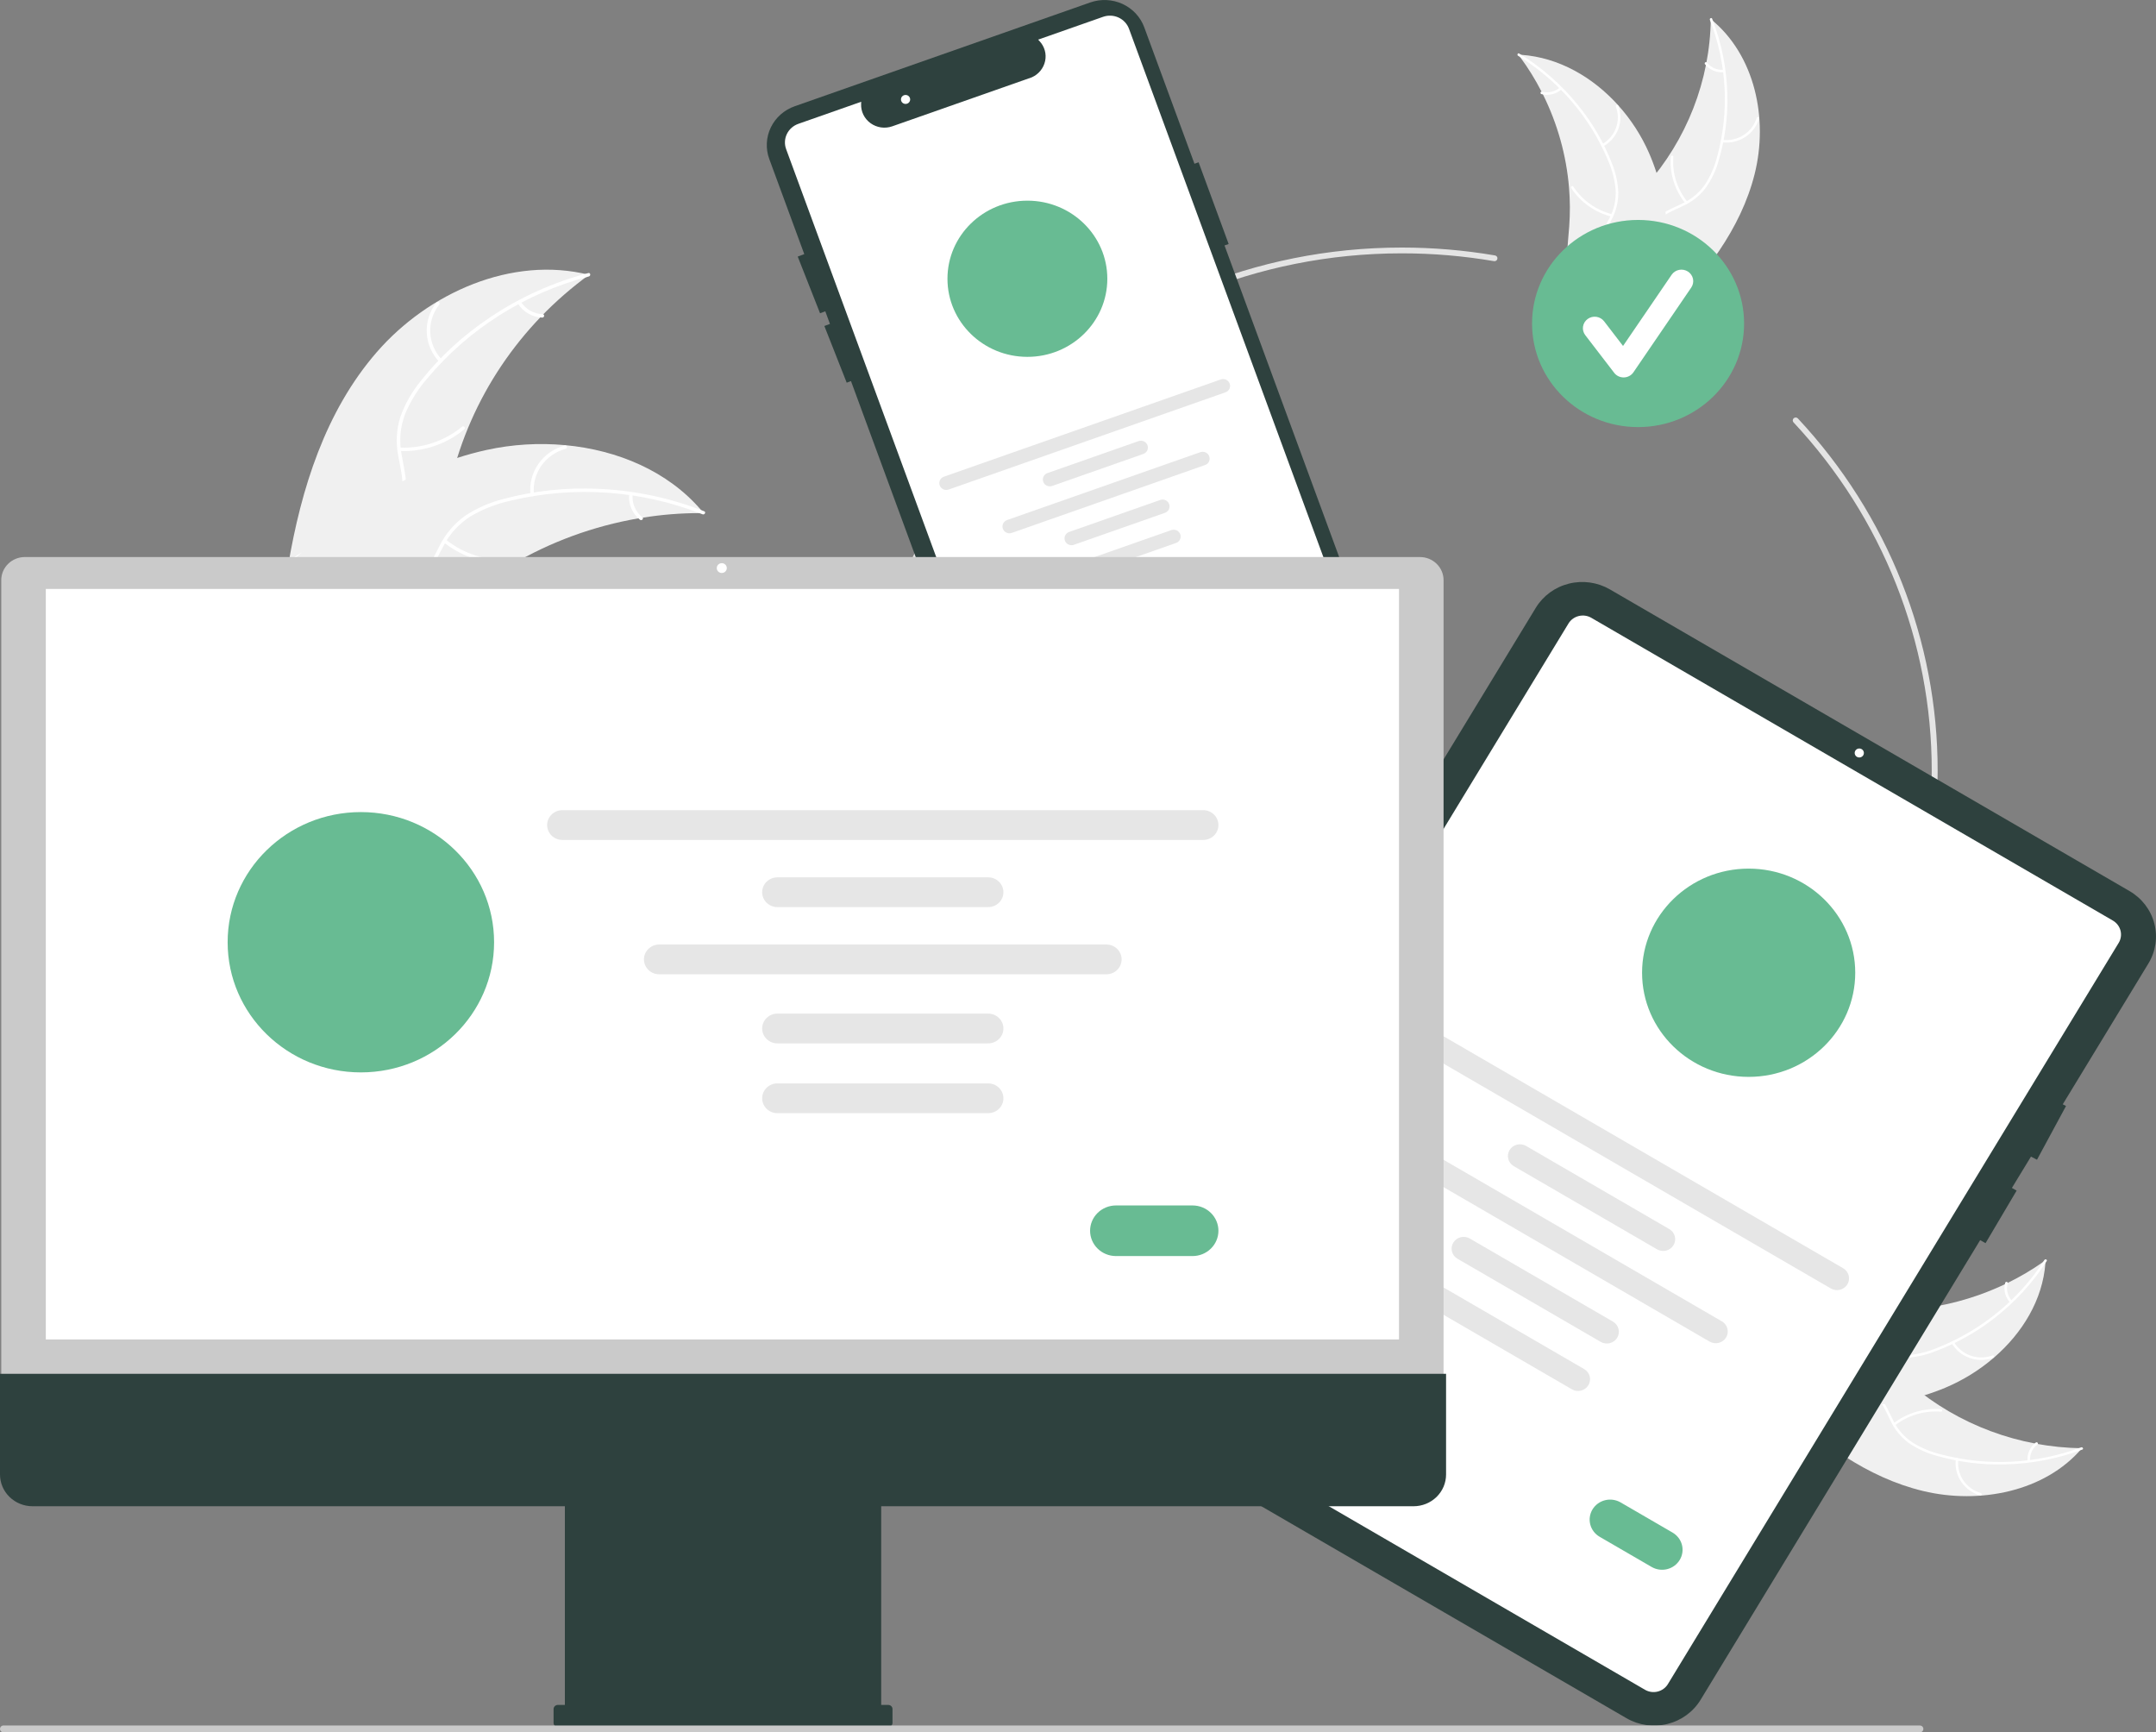 <svg width="178" height="143" viewBox="0 0 178 143" fill="none" xmlns="http://www.w3.org/2000/svg">
<rect x="0" y="0" width="178" height="143" fill="#808080" stroke="none"/>
<g clip-path="url(#clip0_7_3722)">
<path d="M144.862 14.372C146 9.841 144.918 4.556 141.244 1.576C141.172 6.649 139.266 11.534 135.862 15.366C134.543 16.839 132.92 18.343 132.856 20.299C132.817 21.516 133.425 22.685 134.263 23.586C135.101 24.487 136.158 25.162 137.202 25.826L137.356 26.09C140.718 22.777 143.725 18.903 144.862 14.372Z" fill="#F0F0F0"/>
<path d="M141.17 1.642C142.579 5.25 142.788 9.2 141.769 12.931C141.564 13.738 141.23 14.508 140.779 15.214C140.318 15.887 139.68 16.427 138.932 16.779C138.242 17.12 137.495 17.39 136.902 17.89C136.602 18.149 136.361 18.468 136.196 18.825C136.031 19.182 135.946 19.569 135.945 19.961C135.916 20.936 136.248 21.864 136.605 22.76C137.001 23.755 137.429 24.782 137.337 25.872C137.326 26.003 137.536 26.013 137.547 25.881C137.707 23.986 136.389 22.385 136.18 20.547C136.083 19.689 136.249 18.797 136.898 18.172C137.466 17.625 138.236 17.345 138.938 17.006C139.672 16.674 140.313 16.171 140.802 15.541C141.288 14.861 141.652 14.104 141.878 13.304C142.416 11.511 142.662 9.647 142.608 7.779C142.557 5.647 142.134 3.539 141.356 1.546C141.308 1.423 141.122 1.52 141.17 1.642Z" fill="white"/>
<path d="M142.17 11.749C142.834 11.831 143.506 11.68 144.066 11.322C144.627 10.965 145.039 10.425 145.23 9.798C145.268 9.671 145.067 9.607 145.029 9.734C144.853 10.318 144.469 10.822 143.946 11.153C143.424 11.485 142.797 11.623 142.179 11.543C142.045 11.526 142.036 11.732 142.17 11.749Z" fill="white"/>
<path d="M139.306 16.651C138.458 15.602 138.046 14.279 138.152 12.947C138.162 12.815 137.952 12.805 137.942 12.937C137.834 14.324 138.265 15.7 139.15 16.789C139.235 16.893 139.39 16.754 139.306 16.651Z" fill="white"/>
<path d="M142.304 5.761C142.041 5.781 141.776 5.738 141.534 5.633C141.292 5.529 141.08 5.368 140.917 5.164C140.834 5.059 140.679 5.199 140.762 5.303C140.942 5.527 141.177 5.705 141.444 5.821C141.711 5.936 142.003 5.986 142.295 5.966C142.322 5.967 142.349 5.957 142.37 5.939C142.39 5.92 142.403 5.895 142.405 5.868C142.406 5.841 142.396 5.815 142.377 5.794C142.358 5.774 142.332 5.762 142.304 5.761Z" fill="white"/>
<path d="M125.354 4.51C125.404 4.576 125.454 4.643 125.503 4.712C126.17 5.614 126.76 6.568 127.269 7.564C127.309 7.641 127.349 7.719 127.387 7.796C128.586 10.208 129.316 12.817 129.54 15.49C129.628 16.553 129.633 17.622 129.555 18.686C129.447 20.156 129.211 21.741 129.595 23.119C129.633 23.263 129.681 23.405 129.737 23.544L137.014 26.253C137.033 26.251 137.052 26.25 137.072 26.249L137.358 26.37C137.366 26.315 137.373 26.258 137.381 26.204C137.385 26.172 137.388 26.14 137.393 26.108C137.396 26.087 137.398 26.066 137.402 26.046C137.403 26.039 137.404 26.032 137.404 26.027C137.408 26.008 137.409 25.99 137.412 25.972C137.452 25.655 137.49 25.336 137.526 25.017C137.527 25.016 137.527 25.016 137.526 25.013C137.822 22.584 137.823 20.13 137.527 17.7C137.518 17.628 137.509 17.554 137.495 17.48C137.342 16.397 137.099 15.327 136.768 14.283C136.584 13.711 136.372 13.149 136.13 12.598C135.503 11.177 134.652 9.861 133.606 8.698C131.522 6.381 128.702 4.74 125.592 4.524C125.512 4.518 125.434 4.513 125.354 4.51Z" fill="#F0F0F0"/>
<path d="M125.335 4.606C128.684 6.658 131.286 9.688 132.771 13.267C133.105 14.032 133.313 14.843 133.388 15.672C133.435 16.481 133.258 17.287 132.878 18.007C132.537 18.686 132.108 19.341 131.941 20.088C131.862 20.472 131.867 20.868 131.955 21.25C132.043 21.632 132.213 21.992 132.454 22.305C133.032 23.101 133.869 23.646 134.706 24.152C135.636 24.713 136.611 25.282 137.209 26.206C137.281 26.317 137.455 26.201 137.383 26.089C136.342 24.482 134.303 23.979 133.003 22.634C132.396 22.007 131.98 21.197 132.113 20.316C132.229 19.545 132.671 18.869 133.022 18.185C133.404 17.488 133.605 16.71 133.609 15.919C133.577 15.09 133.401 14.272 133.088 13.501C132.413 11.752 131.46 10.119 130.266 8.66C128.911 6.987 127.274 5.553 125.425 4.42C125.31 4.35 125.221 4.536 125.335 4.606Z" fill="white"/>
<path d="M132.362 12.087C132.943 11.762 133.387 11.246 133.614 10.631C133.841 10.016 133.838 9.342 133.603 8.73C133.555 8.606 133.356 8.673 133.404 8.797C133.623 9.367 133.627 9.995 133.414 10.567C133.201 11.139 132.786 11.618 132.243 11.918C132.125 11.983 132.245 12.152 132.362 12.087Z" fill="white"/>
<path d="M133.097 17.685C131.774 17.346 130.629 16.533 129.893 15.406C129.82 15.295 129.646 15.411 129.719 15.523C130.488 16.693 131.68 17.538 133.059 17.887C133.19 17.921 133.228 17.718 133.097 17.685Z" fill="white"/>
<path d="M128.779 7.227C128.581 7.399 128.343 7.52 128.085 7.579C127.828 7.638 127.559 7.634 127.304 7.567C127.173 7.532 127.135 7.734 127.265 7.769C127.548 7.842 127.844 7.846 128.129 7.781C128.414 7.716 128.678 7.584 128.898 7.397C128.92 7.381 128.936 7.357 128.941 7.331C128.946 7.304 128.94 7.277 128.925 7.254C128.91 7.232 128.885 7.216 128.858 7.211C128.831 7.206 128.802 7.212 128.779 7.227Z" fill="white"/>
<path d="M115.733 106.863C91.339 106.863 71.493 87.477 71.493 63.649C71.493 39.82 91.339 20.434 115.733 20.434C118.312 20.434 120.886 20.652 123.427 21.085C123.459 21.091 123.489 21.102 123.516 21.119C123.543 21.136 123.567 21.157 123.585 21.183C123.604 21.209 123.617 21.238 123.624 21.268C123.631 21.299 123.632 21.331 123.626 21.362C123.621 21.393 123.609 21.422 123.592 21.449C123.574 21.475 123.552 21.498 123.526 21.516C123.499 21.534 123.469 21.547 123.438 21.554C123.407 21.56 123.374 21.561 123.343 21.556C120.83 21.127 118.284 20.911 115.733 20.912C91.609 20.912 71.982 40.083 71.982 63.649C71.982 87.214 91.609 106.386 115.733 106.386C139.858 106.386 159.485 87.214 159.485 63.649C159.495 52.997 155.424 42.728 148.071 34.862C148.028 34.815 148.006 34.754 148.009 34.691C148.012 34.628 148.041 34.569 148.088 34.526C148.136 34.483 148.199 34.461 148.264 34.464C148.328 34.467 148.389 34.494 148.433 34.541C155.867 42.494 159.984 52.878 159.973 63.649C159.974 87.477 140.127 106.863 115.733 106.863Z" fill="#E4E4E4"/>
<path d="M135.24 35.255C140.074 35.255 143.993 31.427 143.993 26.705C143.993 21.983 140.074 18.155 135.24 18.155C130.406 18.155 126.487 21.983 126.487 26.705C126.487 31.427 130.406 35.255 135.24 35.255Z" fill="#68BB93"/>
<path d="M134.046 31.155C133.895 31.155 133.746 31.121 133.611 31.055C133.475 30.989 133.358 30.893 133.267 30.774L130.879 27.664C130.803 27.564 130.747 27.451 130.715 27.33C130.683 27.209 130.676 27.083 130.694 26.959C130.712 26.836 130.755 26.717 130.82 26.609C130.886 26.502 130.972 26.408 131.074 26.333C131.176 26.258 131.293 26.203 131.417 26.172C131.54 26.142 131.669 26.135 131.796 26.152C131.922 26.17 132.044 26.212 132.154 26.275C132.264 26.339 132.36 26.423 132.437 26.523L133.999 28.558L138.012 22.679C138.156 22.47 138.378 22.325 138.631 22.276C138.884 22.227 139.146 22.278 139.36 22.417C139.575 22.557 139.724 22.774 139.775 23.021C139.826 23.267 139.774 23.524 139.632 23.734L134.856 30.732C134.77 30.858 134.654 30.962 134.517 31.036C134.381 31.11 134.229 31.151 134.073 31.155C134.064 31.155 134.055 31.155 134.046 31.155Z" fill="white"/>
<path d="M114.595 56.942L101.097 20.262L101.439 20.142L98.957 13.396L98.615 13.516L94.47 2.254C94.316 1.833 94.077 1.447 93.77 1.116C93.462 0.785 93.09 0.517 92.677 0.326C92.263 0.136 91.814 0.027 91.357 0.006C90.9 -0.016 90.443 0.051 90.013 0.202L65.612 8.77C65.181 8.921 64.785 9.154 64.446 9.454C64.108 9.755 63.833 10.118 63.638 10.522C63.443 10.927 63.331 11.364 63.31 11.811C63.288 12.257 63.356 12.704 63.511 13.124L66.401 20.977L65.86 21.18L67.704 25.859L68.137 25.696L68.52 26.737L68.06 26.91L69.904 31.589L70.257 31.456L83.636 67.812C83.79 68.234 84.027 68.621 84.335 68.952C84.643 69.283 85.014 69.552 85.428 69.743C85.843 69.933 86.291 70.042 86.748 70.063C87.206 70.084 87.663 70.016 88.093 69.864L112.494 61.297C113.363 60.99 114.073 60.36 114.466 59.544C114.86 58.727 114.906 57.792 114.595 56.942Z" fill="#2E413E"/>
<path d="M86.81 68.655C86.467 68.655 86.132 68.551 85.851 68.357C85.57 68.164 85.356 67.891 85.24 67.575L64.903 12.31C64.753 11.903 64.775 11.454 64.964 11.063C65.153 10.672 65.493 10.37 65.909 10.223L71.101 8.4L71.094 8.578C71.08 8.886 71.145 9.192 71.281 9.47C71.418 9.748 71.622 9.989 71.876 10.172C72.131 10.354 72.427 10.473 72.739 10.518C73.052 10.562 73.37 10.531 73.667 10.426L85.189 6.381C85.468 6.256 85.712 6.07 85.902 5.836C86.093 5.602 86.224 5.328 86.286 5.035C86.348 4.747 86.338 4.449 86.259 4.166C86.18 3.882 86.034 3.621 85.832 3.403L85.71 3.271L91.073 1.388C91.49 1.242 91.948 1.264 92.349 1.448C92.749 1.633 93.058 1.965 93.209 2.371L112.612 55.099C113.008 56.179 112.949 57.369 112.449 58.407C111.948 59.444 111.046 60.246 109.941 60.635L87.376 68.558C87.195 68.622 87.003 68.655 86.81 68.655Z" fill="white"/>
<path d="M84.822 29.457C88.467 29.457 91.421 26.571 91.421 23.01C91.421 19.45 88.467 16.564 84.822 16.564C81.177 16.564 78.223 19.45 78.223 23.01C78.223 26.571 81.177 29.457 84.822 29.457Z" fill="#68BB93"/>
<path d="M101.176 32.385L78.322 40.41C78.25 40.435 78.174 40.446 78.099 40.443C78.023 40.439 77.948 40.421 77.88 40.39C77.811 40.358 77.749 40.314 77.698 40.259C77.647 40.204 77.608 40.14 77.582 40.07C77.556 40 77.545 39.926 77.549 39.852C77.552 39.778 77.571 39.706 77.603 39.638C77.636 39.571 77.681 39.511 77.738 39.461C77.794 39.412 77.86 39.373 77.931 39.348L100.785 31.324C100.929 31.274 101.087 31.281 101.226 31.345C101.364 31.409 101.47 31.524 101.522 31.664C101.574 31.805 101.566 31.959 101.501 32.095C101.436 32.23 101.319 32.334 101.176 32.385Z" fill="#E6E6E6"/>
<path d="M94.389 37.473L86.871 40.112C86.8 40.138 86.724 40.149 86.648 40.145C86.573 40.142 86.498 40.124 86.429 40.093C86.361 40.061 86.299 40.017 86.248 39.962C86.197 39.907 86.157 39.843 86.132 39.773C86.106 39.703 86.095 39.629 86.098 39.555C86.102 39.481 86.121 39.408 86.153 39.341C86.185 39.274 86.231 39.214 86.287 39.164C86.344 39.115 86.409 39.076 86.481 39.051L93.998 36.412C94.142 36.361 94.301 36.368 94.439 36.432C94.578 36.496 94.685 36.611 94.737 36.752C94.788 36.892 94.781 37.047 94.716 37.183C94.65 37.318 94.533 37.422 94.389 37.473Z" fill="#E6E6E6"/>
<path d="M96.177 42.332L88.659 44.971C88.588 44.996 88.512 45.007 88.436 45.004C88.361 45 88.287 44.982 88.218 44.951C88.149 44.919 88.088 44.875 88.037 44.82C87.986 44.765 87.946 44.701 87.921 44.631C87.895 44.562 87.884 44.488 87.887 44.414C87.891 44.34 87.909 44.267 87.942 44.2C87.974 44.133 88.02 44.073 88.076 44.023C88.132 43.973 88.197 43.935 88.269 43.91L95.786 41.27C95.93 41.22 96.089 41.227 96.227 41.291C96.366 41.355 96.473 41.469 96.525 41.61C96.576 41.751 96.569 41.906 96.504 42.041C96.438 42.177 96.321 42.281 96.177 42.332Z" fill="#E6E6E6"/>
<path d="M97.093 44.82L89.575 47.46C89.504 47.485 89.428 47.496 89.352 47.493C89.276 47.489 89.202 47.472 89.133 47.44C89.064 47.408 89.003 47.364 88.952 47.309C88.9 47.254 88.861 47.19 88.835 47.12C88.81 47.051 88.798 46.977 88.802 46.902C88.806 46.828 88.824 46.756 88.857 46.689C88.889 46.622 88.935 46.561 88.991 46.512C89.047 46.462 89.113 46.423 89.185 46.398L96.702 43.759C96.773 43.734 96.849 43.722 96.925 43.726C97.001 43.729 97.075 43.747 97.144 43.779C97.213 43.81 97.274 43.855 97.325 43.91C97.376 43.965 97.416 44.029 97.442 44.099C97.467 44.168 97.479 44.242 97.475 44.316C97.471 44.391 97.453 44.463 97.42 44.53C97.388 44.597 97.342 44.657 97.286 44.707C97.23 44.757 97.164 44.795 97.093 44.82Z" fill="#E6E6E6"/>
<path d="M99.486 38.388L83.537 43.988C83.466 44.013 83.39 44.025 83.314 44.021C83.238 44.018 83.164 44 83.095 43.968C83.026 43.937 82.965 43.892 82.913 43.837C82.862 43.782 82.823 43.718 82.797 43.649C82.772 43.579 82.76 43.505 82.764 43.431C82.767 43.357 82.786 43.284 82.819 43.217C82.851 43.15 82.897 43.09 82.953 43.04C83.009 42.99 83.075 42.952 83.146 42.927L99.096 37.327C99.167 37.301 99.243 37.29 99.319 37.294C99.394 37.297 99.469 37.315 99.537 37.346C99.606 37.378 99.668 37.422 99.719 37.477C99.77 37.532 99.81 37.596 99.835 37.666C99.861 37.736 99.872 37.81 99.869 37.884C99.865 37.958 99.846 38.031 99.814 38.098C99.782 38.165 99.736 38.225 99.68 38.275C99.623 38.325 99.558 38.363 99.486 38.388Z" fill="#E6E6E6"/>
<path d="M96.273 50.862L93.544 51.82C93.299 51.906 93.029 51.893 92.794 51.785C92.558 51.676 92.377 51.481 92.289 51.242C92.201 51.003 92.214 50.739 92.324 50.509C92.435 50.279 92.635 50.102 92.88 50.015L95.609 49.057C95.854 48.971 96.124 48.984 96.359 49.092C96.595 49.201 96.776 49.396 96.865 49.635C96.953 49.874 96.94 50.138 96.829 50.368C96.718 50.598 96.518 50.776 96.273 50.862Z" fill="#68BB93"/>
<path d="M74.764 8.579C74.974 8.579 75.143 8.413 75.143 8.208C75.143 8.004 74.974 7.838 74.764 7.838C74.554 7.838 74.384 8.004 74.384 8.208C74.384 8.413 74.554 8.579 74.764 8.579Z" fill="white"/>
<path d="M31.111 29.062C35.365 24.17 42.268 21.087 48.632 22.686C42.9 26.854 38.862 32.868 37.233 39.664C36.614 42.288 36.206 45.268 34.026 46.914C32.669 47.939 30.845 48.219 29.141 48.033C27.437 47.847 25.815 47.24 24.215 46.638L23.789 46.684C24.859 40.351 26.856 33.954 31.111 29.062Z" fill="#F0F0F0"/>
<path d="M48.615 22.82C43.362 24.194 38.685 27.15 35.249 31.269C34.493 32.142 33.883 33.127 33.441 34.187C33.045 35.232 32.943 36.362 33.145 37.459C33.312 38.486 33.605 39.518 33.514 40.566C33.459 41.102 33.289 41.621 33.015 42.089C32.74 42.556 32.368 42.961 31.922 43.278C30.831 44.096 29.505 44.482 28.195 44.816C26.74 45.187 25.223 45.549 24.053 46.527C23.912 46.646 23.732 46.424 23.873 46.306C25.908 44.604 28.797 44.748 31.063 43.494C32.121 42.909 33.004 42.008 33.195 40.797C33.361 39.738 33.06 38.674 32.881 37.636C32.668 36.569 32.726 35.466 33.049 34.425C33.434 33.347 34.005 32.342 34.735 31.45C36.347 29.419 38.277 27.647 40.453 26.201C42.926 24.537 45.673 23.299 48.574 22.54C48.754 22.492 48.794 22.773 48.615 22.82Z" fill="white"/>
<path d="M36.276 29.879C35.647 29.222 35.277 28.368 35.233 27.47C35.189 26.571 35.473 25.686 36.035 24.974C36.149 24.83 36.383 24.997 36.269 25.141C35.745 25.803 35.48 26.627 35.523 27.464C35.566 28.3 35.913 29.095 36.503 29.703C36.63 29.835 36.403 30.011 36.276 29.879Z" fill="white"/>
<path d="M32.99 36.95C34.871 37.027 36.713 36.41 38.148 35.22C38.29 35.102 38.47 35.324 38.328 35.441C36.832 36.677 34.914 37.316 32.957 37.231C32.771 37.223 32.805 36.942 32.99 36.95Z" fill="white"/>
<path d="M43.001 24.905C43.19 25.209 43.453 25.462 43.767 25.642C44.081 25.821 44.436 25.922 44.8 25.935C44.986 25.941 44.952 26.221 44.767 26.216C44.365 26.2 43.973 26.088 43.626 25.89C43.279 25.693 42.986 25.415 42.774 25.081C42.751 25.051 42.741 25.014 42.745 24.977C42.749 24.94 42.768 24.907 42.797 24.883C42.827 24.859 42.865 24.849 42.904 24.853C42.942 24.857 42.976 24.876 43.001 24.905Z" fill="white"/>
<path d="M58.094 42.354C57.978 42.353 57.861 42.353 57.743 42.355C56.176 42.356 54.611 42.483 53.065 42.732C52.945 42.749 52.823 42.769 52.704 42.789C48.985 43.429 45.419 44.737 42.189 46.648C40.904 47.41 39.681 48.266 38.529 49.209C36.938 50.511 35.32 52.047 33.437 52.739C33.241 52.814 33.041 52.876 32.838 52.926L23.88 47.187C23.866 47.164 23.851 47.143 23.837 47.12L23.469 46.907C23.525 46.854 23.584 46.801 23.64 46.748C23.672 46.717 23.706 46.688 23.739 46.657C23.761 46.637 23.783 46.617 23.802 46.598C23.809 46.591 23.817 46.584 23.823 46.58C23.842 46.56 23.861 46.544 23.879 46.527C24.209 46.227 24.541 45.929 24.877 45.633C24.878 45.631 24.878 45.631 24.881 45.63C27.442 43.379 30.218 41.317 33.226 39.732C33.316 39.685 33.408 39.635 33.503 39.59C34.863 38.883 36.279 38.286 37.739 37.804C38.539 37.543 39.352 37.322 40.175 37.141C42.302 36.677 44.491 36.544 46.661 36.745C50.986 37.146 55.133 38.894 57.886 42.106C57.957 42.189 58.025 42.27 58.094 42.354Z" fill="#F0F0F0"/>
<path d="M58 42.452C52.958 40.46 47.402 40.07 42.12 41.337C40.978 41.591 39.884 42.018 38.878 42.604C37.917 43.206 37.139 44.048 36.624 45.043C36.125 45.961 35.723 46.957 35.004 47.741C34.63 48.136 34.174 48.451 33.667 48.662C33.16 48.874 32.613 48.979 32.061 48.969C30.686 48.981 29.389 48.51 28.137 48.006C26.747 47.446 25.312 46.843 23.776 46.936C23.59 46.947 23.583 46.665 23.769 46.653C26.442 46.491 28.66 48.306 31.243 48.637C32.448 48.792 33.708 48.592 34.606 47.737C35.392 46.989 35.807 45.963 36.305 45.029C36.792 44.051 37.518 43.205 38.418 42.564C39.39 41.93 40.465 41.462 41.597 41.18C44.137 40.506 46.769 40.227 49.398 40.351C52.399 40.478 55.355 41.104 58.14 42.204C58.312 42.272 58.171 42.52 58 42.452Z" fill="white"/>
<path d="M43.796 40.831C43.699 39.937 43.93 39.038 44.449 38.294C44.967 37.551 45.739 37.012 46.627 36.773C46.807 36.726 46.891 36.996 46.711 37.044C45.884 37.265 45.165 37.767 44.683 38.46C44.202 39.153 43.99 39.992 44.086 40.824C44.106 41.005 43.817 41.011 43.796 40.831Z" fill="white"/>
<path d="M36.815 44.545C38.269 45.713 40.12 46.303 41.999 46.197C42.185 46.186 42.192 46.469 42.006 46.48C40.05 46.586 38.125 45.969 36.615 44.75C36.471 44.633 36.672 44.429 36.815 44.545Z" fill="white"/>
<path d="M52.231 40.815C52.195 41.169 52.249 41.526 52.389 41.854C52.529 42.182 52.751 42.471 53.033 42.695C53.179 42.81 52.978 43.014 52.834 42.9C52.523 42.651 52.279 42.332 52.123 41.97C51.968 41.607 51.905 41.214 51.942 40.822C51.942 40.785 51.957 40.749 51.983 40.722C52.009 40.696 52.045 40.679 52.083 40.677C52.121 40.676 52.158 40.691 52.186 40.716C52.214 40.742 52.23 40.778 52.231 40.815Z" fill="white"/>
<path d="M158.788 123.081C163.427 124.192 168.836 123.136 171.888 119.546C166.694 119.476 161.694 117.614 157.771 114.289C156.262 113.001 154.722 111.416 152.72 111.353C151.474 111.314 150.278 111.909 149.355 112.727C148.433 113.546 147.742 114.578 147.062 115.599L146.792 115.749C150.183 119.033 154.149 121.97 158.788 123.081Z" fill="#F0F0F0"/>
<path d="M171.82 119.474C168.126 120.851 164.082 121.056 160.263 120.059C159.437 119.859 158.648 119.533 157.926 119.093C157.237 118.642 156.684 118.019 156.324 117.289C155.975 116.614 155.698 115.885 155.187 115.305C154.921 115.012 154.594 114.778 154.229 114.616C153.864 114.455 153.467 114.372 153.066 114.37C152.068 114.342 151.118 114.667 150.201 115.015C149.182 115.402 148.13 115.82 147.015 115.731C146.88 115.72 146.871 115.925 147.006 115.936C148.946 116.092 150.585 114.805 152.467 114.601C153.345 114.505 154.258 114.668 154.898 115.302C155.458 115.857 155.744 116.609 156.092 117.294C156.432 118.012 156.946 118.637 157.591 119.116C158.288 119.59 159.062 119.945 159.881 120.166C161.717 120.692 163.625 120.933 165.537 120.879C167.72 120.83 169.878 120.416 171.918 119.656C172.044 119.609 171.945 119.428 171.82 119.474Z" fill="white"/>
<path d="M161.474 120.451C161.389 121.1 161.544 121.756 161.91 122.304C162.276 122.851 162.829 123.254 163.471 123.44C163.601 123.477 163.666 123.282 163.536 123.244C162.938 123.072 162.423 122.697 162.083 122.187C161.743 121.676 161.602 121.064 161.684 120.46C161.701 120.329 161.491 120.32 161.474 120.451Z" fill="white"/>
<path d="M156.455 117.653C157.529 116.825 158.883 116.423 160.247 116.526C160.383 116.537 160.392 116.331 160.257 116.321C158.837 116.216 157.429 116.637 156.313 117.501C156.207 117.584 156.35 117.735 156.455 117.653Z" fill="white"/>
<path d="M167.603 120.582C167.582 120.325 167.627 120.066 167.734 119.829C167.841 119.593 168.006 119.386 168.214 119.227C168.322 119.146 168.179 118.995 168.072 119.075C167.843 119.252 167.661 119.481 167.542 119.742C167.424 120.003 167.373 120.288 167.393 120.573C167.393 120.6 167.403 120.626 167.422 120.646C167.44 120.666 167.466 120.678 167.493 120.68C167.521 120.681 167.548 120.672 167.569 120.653C167.59 120.635 167.602 120.609 167.603 120.582Z" fill="white"/>
<path d="M168.885 104.025C168.816 104.074 168.748 104.123 168.678 104.171C167.754 104.822 166.777 105.399 165.758 105.895C165.679 105.935 165.6 105.974 165.52 106.011C163.051 107.182 160.38 107.895 157.644 108.114C156.556 108.2 155.462 108.205 154.372 108.129C152.867 108.023 151.244 107.792 149.834 108.168C149.686 108.205 149.541 108.252 149.399 108.307L146.626 115.414C146.628 115.434 146.628 115.452 146.63 115.472L146.506 115.751C146.562 115.758 146.62 115.765 146.676 115.773C146.708 115.778 146.741 115.781 146.774 115.785C146.796 115.788 146.817 115.79 146.837 115.794C146.844 115.795 146.851 115.796 146.857 115.796C146.877 115.799 146.895 115.801 146.913 115.804C147.238 115.843 147.564 115.88 147.89 115.915C147.892 115.916 147.892 115.916 147.894 115.915C150.381 116.204 152.894 116.205 155.381 115.916C155.455 115.907 155.531 115.898 155.606 115.885C156.715 115.736 157.81 115.498 158.88 115.174C159.465 114.995 160.04 114.787 160.604 114.551C162.059 113.939 163.406 113.107 164.597 112.086C166.969 110.05 168.649 107.295 168.87 104.257C168.876 104.18 168.881 104.103 168.885 104.025Z" fill="#F0F0F0"/>
<path d="M168.786 104.007C166.686 107.278 163.583 109.82 159.919 111.27C159.136 111.596 158.306 111.8 157.458 111.873C156.63 111.919 155.804 111.746 155.067 111.375C154.372 111.042 153.701 110.622 152.936 110.46C152.543 110.382 152.138 110.387 151.747 110.473C151.356 110.56 150.988 110.726 150.667 110.961C149.852 111.526 149.294 112.343 148.776 113.161C148.202 114.069 147.619 115.021 146.674 115.605C146.559 115.676 146.679 115.846 146.793 115.775C148.438 114.758 148.953 112.767 150.33 111.497C150.972 110.904 151.801 110.497 152.703 110.627C153.492 110.741 154.185 111.173 154.885 111.516C155.598 111.889 156.395 112.085 157.204 112.088C158.053 112.058 158.89 111.886 159.68 111.58C161.47 110.921 163.142 109.99 164.636 108.823C166.348 107.5 167.816 105.901 168.977 104.094C169.049 103.983 168.858 103.896 168.786 104.007Z" fill="white"/>
<path d="M161.127 110.871C161.46 111.438 161.988 111.872 162.618 112.094C163.247 112.316 163.937 112.312 164.564 112.083C164.691 112.036 164.622 111.842 164.496 111.889C163.912 112.103 163.269 112.106 162.684 111.899C162.098 111.691 161.607 111.285 161.301 110.755C161.234 110.64 161.061 110.757 161.127 110.871Z" fill="white"/>
<path d="M155.396 111.589C155.743 110.296 156.576 109.178 157.729 108.459C157.843 108.388 157.724 108.218 157.61 108.289C156.411 109.04 155.547 110.205 155.189 111.551C155.155 111.68 155.362 111.717 155.396 111.589Z" fill="white"/>
<path d="M166.102 107.371C165.927 107.178 165.803 106.945 165.743 106.693C165.682 106.442 165.686 106.179 165.755 105.93C165.791 105.802 165.584 105.765 165.548 105.892C165.474 106.168 165.469 106.458 165.535 106.736C165.602 107.014 165.737 107.272 165.929 107.487C165.945 107.509 165.969 107.524 165.997 107.529C166.024 107.534 166.052 107.529 166.075 107.514C166.098 107.499 166.114 107.475 166.119 107.448C166.124 107.421 166.118 107.394 166.102 107.371Z" fill="white"/>
<path d="M177.375 79.529L170.302 91.157L170.571 91.295L168.175 95.731L167.677 95.473L166.103 98.059L166.494 98.279L163.927 102.619L163.483 102.368L140.402 140.311C139.797 141.304 138.813 142.022 137.666 142.307C136.52 142.592 135.304 142.421 134.286 141.832L91.378 116.928C90.362 116.337 89.627 115.375 89.335 114.255C89.043 113.136 89.218 111.948 89.821 110.954L126.795 50.172C127.4 49.179 128.384 48.461 129.531 48.176C130.677 47.891 131.893 48.062 132.91 48.651L175.818 73.556C176.835 74.147 177.569 75.108 177.861 76.228C178.153 77.348 177.978 78.535 177.375 79.529Z" fill="#2E413E"/>
<path d="M135.816 139.486L92.756 114.494C92.443 114.312 92.216 114.015 92.126 113.67C92.037 113.325 92.091 112.959 92.276 112.653L129.495 51.466C129.682 51.16 129.985 50.939 130.339 50.851C130.692 50.763 131.067 50.816 131.38 50.998L174.44 75.99C174.753 76.172 174.979 76.468 175.069 76.813C175.159 77.158 175.105 77.524 174.919 77.831L137.701 139.017C137.514 139.323 137.211 139.544 136.857 139.632C136.504 139.72 136.129 139.668 135.816 139.486Z" fill="white"/>
<path d="M153.503 62.526C153.713 62.526 153.883 62.36 153.883 62.156C153.883 61.951 153.713 61.785 153.503 61.785C153.293 61.785 153.124 61.951 153.124 62.156C153.124 62.36 153.293 62.526 153.503 62.526Z" fill="white"/>
<path d="M151.154 106.357L115.21 85.495C115.097 85.43 114.999 85.344 114.92 85.242C114.842 85.139 114.784 85.023 114.752 84.899C114.719 84.775 114.712 84.647 114.731 84.52C114.749 84.394 114.793 84.272 114.86 84.162C114.927 84.052 115.015 83.956 115.12 83.88C115.225 83.803 115.344 83.748 115.471 83.717C115.598 83.686 115.73 83.679 115.859 83.698C115.989 83.716 116.113 83.76 116.225 83.825L152.169 104.687C152.282 104.752 152.38 104.838 152.459 104.94C152.538 105.043 152.595 105.159 152.627 105.283C152.66 105.406 152.667 105.535 152.649 105.662C152.63 105.788 152.586 105.91 152.519 106.02C152.452 106.13 152.364 106.226 152.259 106.302C152.154 106.378 152.035 106.434 151.908 106.465C151.781 106.496 151.649 106.503 151.52 106.484C151.39 106.466 151.266 106.422 151.154 106.357Z" fill="#E6E6E6"/>
<path d="M136.802 103.124L124.979 96.262C124.867 96.197 124.769 96.111 124.691 96.008C124.612 95.906 124.556 95.79 124.523 95.667C124.491 95.543 124.484 95.415 124.503 95.288C124.522 95.162 124.565 95.041 124.632 94.931C124.699 94.822 124.787 94.726 124.891 94.65C124.996 94.573 125.115 94.518 125.241 94.486C125.368 94.455 125.5 94.448 125.629 94.466C125.758 94.484 125.882 94.528 125.994 94.593L137.817 101.455C137.929 101.52 138.027 101.606 138.106 101.708C138.184 101.81 138.241 101.926 138.273 102.05C138.305 102.173 138.312 102.302 138.293 102.428C138.275 102.554 138.231 102.676 138.164 102.785C138.097 102.895 138.009 102.991 137.905 103.067C137.8 103.143 137.681 103.199 137.555 103.23C137.428 103.262 137.297 103.268 137.168 103.25C137.038 103.232 136.914 103.189 136.802 103.124Z" fill="#E6E6E6"/>
<path d="M132.154 110.766L120.331 103.904C120.104 103.772 119.94 103.558 119.875 103.308C119.81 103.059 119.85 102.794 119.984 102.573C120.119 102.352 120.338 102.192 120.593 102.128C120.849 102.065 121.119 102.103 121.346 102.234L133.169 109.096C133.281 109.162 133.379 109.248 133.457 109.35C133.535 109.452 133.592 109.568 133.624 109.692C133.657 109.815 133.664 109.944 133.645 110.07C133.626 110.196 133.582 110.317 133.516 110.427C133.449 110.537 133.361 110.632 133.256 110.709C133.152 110.785 133.033 110.84 132.906 110.872C132.78 110.903 132.648 110.91 132.519 110.892C132.39 110.874 132.266 110.831 132.154 110.766Z" fill="#E6E6E6"/>
<path d="M129.773 114.68L117.95 107.818C117.837 107.753 117.739 107.667 117.66 107.565C117.582 107.462 117.525 107.346 117.492 107.222C117.46 107.099 117.453 106.97 117.472 106.844C117.49 106.717 117.534 106.596 117.601 106.486C117.668 106.376 117.756 106.28 117.861 106.204C117.965 106.128 118.085 106.072 118.211 106.041C118.338 106.009 118.47 106.003 118.599 106.021C118.728 106.04 118.853 106.083 118.965 106.149L130.788 113.011C130.901 113.075 130.999 113.161 131.078 113.264C131.156 113.366 131.214 113.482 131.246 113.606C131.279 113.73 131.286 113.858 131.267 113.985C131.249 114.111 131.205 114.233 131.138 114.343C131.071 114.453 130.983 114.549 130.878 114.625C130.773 114.702 130.654 114.757 130.527 114.788C130.4 114.82 130.268 114.826 130.139 114.808C130.009 114.789 129.885 114.745 129.773 114.68Z" fill="#E6E6E6"/>
<path d="M141.141 110.74L116.057 96.181C115.831 96.049 115.669 95.835 115.604 95.586C115.54 95.337 115.579 95.073 115.714 94.852C115.848 94.632 116.066 94.472 116.321 94.408C116.576 94.344 116.846 94.381 117.072 94.511L142.156 109.071C142.269 109.135 142.368 109.221 142.446 109.324C142.525 109.426 142.582 109.542 142.615 109.666C142.647 109.79 142.655 109.918 142.636 110.045C142.617 110.171 142.573 110.293 142.507 110.403C142.44 110.513 142.351 110.609 142.246 110.685C142.142 110.762 142.022 110.817 141.895 110.848C141.769 110.88 141.637 110.886 141.507 110.868C141.378 110.849 141.253 110.805 141.141 110.74Z" fill="#E6E6E6"/>
<path d="M136.36 129.346L132.067 126.855C131.682 126.631 131.404 126.267 131.294 125.843C131.184 125.419 131.251 124.969 131.479 124.593C131.708 124.217 132.08 123.945 132.514 123.837C132.948 123.729 133.408 123.793 133.794 124.016L138.087 126.508C138.472 126.732 138.75 127.096 138.861 127.52C138.972 127.944 138.905 128.394 138.676 128.77C138.447 129.147 138.075 129.419 137.64 129.527C137.206 129.635 136.745 129.57 136.36 129.346Z" fill="#68BB93"/>
<path d="M144.369 88.892C149.229 88.892 153.169 85.043 153.169 80.296C153.169 75.549 149.229 71.701 144.369 71.701C139.51 71.701 135.57 75.549 135.57 80.296C135.57 85.043 139.51 88.892 144.369 88.892Z" fill="#68BB93"/>
<path d="M0.104 115.224H119.181V47.884C119.18 47.379 118.975 46.896 118.609 46.539C118.244 46.182 117.749 45.981 117.232 45.981H2.052C1.535 45.981 1.04 46.182 0.675 46.539C0.31 46.896 0.104 47.379 0.104 47.884V115.224Z" fill="#CACACA"/>
<path d="M115.502 48.613H3.783V110.567H115.502V48.613Z" fill="white"/>
<path d="M1.60185e-10 113.402V121.712C-3.8516e-06 122.056 0.069 122.397 0.204 122.716C0.339 123.034 0.537 123.323 0.787 123.567C1.036 123.81 1.332 124.003 1.658 124.135C1.984 124.267 2.333 124.335 2.686 124.335H46.636V140.735H46.052C46.006 140.735 45.961 140.743 45.919 140.761C45.876 140.778 45.838 140.803 45.805 140.834C45.773 140.866 45.747 140.904 45.73 140.945C45.712 140.986 45.703 141.031 45.703 141.075V142.216C45.703 142.261 45.712 142.305 45.73 142.347C45.747 142.388 45.773 142.425 45.805 142.457C45.838 142.489 45.876 142.514 45.919 142.531C45.961 142.548 46.006 142.557 46.052 142.557H73.336C73.382 142.557 73.427 142.548 73.469 142.531C73.512 142.514 73.55 142.489 73.583 142.457C73.615 142.425 73.641 142.388 73.658 142.347C73.676 142.305 73.685 142.261 73.685 142.216V141.075C73.685 141.031 73.676 140.986 73.658 140.945C73.641 140.904 73.615 140.866 73.583 140.834C73.55 140.803 73.512 140.778 73.469 140.761C73.427 140.743 73.382 140.735 73.336 140.735H72.752V124.335H116.703C117.055 124.335 117.404 124.267 117.73 124.135C118.056 124.003 118.352 123.81 118.602 123.567C118.851 123.323 119.049 123.034 119.184 122.716C119.319 122.397 119.388 122.056 119.388 121.712V113.402L1.60185e-10 113.402Z" fill="#2E413E"/>
<path d="M99.336 69.333H46.43C46.096 69.333 45.776 69.204 45.541 68.973C45.305 68.743 45.172 68.43 45.172 68.105C45.172 67.779 45.305 67.466 45.541 67.236C45.776 67.005 46.096 66.876 46.43 66.876H99.336C99.669 66.876 99.989 67.005 100.225 67.236C100.461 67.466 100.593 67.779 100.593 68.105C100.593 68.43 100.461 68.743 100.225 68.973C99.989 69.204 99.669 69.333 99.336 69.333Z" fill="#E6E6E6"/>
<path d="M81.584 74.878H64.182C63.848 74.878 63.529 74.749 63.293 74.518C63.057 74.288 62.924 73.975 62.924 73.65C62.924 73.324 63.057 73.011 63.293 72.781C63.529 72.551 63.848 72.421 64.182 72.421H81.584C81.918 72.421 82.238 72.551 82.473 72.781C82.709 73.011 82.842 73.324 82.842 73.65C82.842 73.975 82.709 74.288 82.473 74.518C82.238 74.749 81.918 74.878 81.584 74.878Z" fill="#E6E6E6"/>
<path d="M81.584 86.126H64.182C63.848 86.126 63.529 85.997 63.293 85.766C63.057 85.536 62.924 85.223 62.924 84.898C62.924 84.572 63.057 84.259 63.293 84.029C63.529 83.799 63.848 83.669 64.182 83.669H81.584C81.918 83.669 82.238 83.799 82.473 84.029C82.709 84.259 82.842 84.572 82.842 84.898C82.842 85.223 82.709 85.536 82.473 85.766C82.238 85.997 81.918 86.126 81.584 86.126Z" fill="#E6E6E6"/>
<path d="M81.584 91.887H64.182C64.017 91.887 63.853 91.855 63.701 91.794C63.548 91.732 63.409 91.641 63.293 91.527C63.176 91.413 63.083 91.278 63.02 91.129C62.957 90.98 62.924 90.82 62.924 90.659C62.924 90.498 62.957 90.338 63.02 90.189C63.083 90.04 63.176 89.904 63.293 89.79C63.409 89.676 63.548 89.586 63.701 89.524C63.853 89.462 64.017 89.43 64.182 89.43H81.584C81.749 89.43 81.913 89.462 82.065 89.524C82.218 89.586 82.356 89.676 82.473 89.79C82.59 89.904 82.683 90.04 82.746 90.189C82.809 90.338 82.842 90.498 82.842 90.659C82.842 90.82 82.809 90.98 82.746 91.129C82.683 91.278 82.59 91.413 82.473 91.527C82.356 91.641 82.218 91.732 82.065 91.794C81.913 91.855 81.749 91.887 81.584 91.887Z" fill="#E6E6E6"/>
<path d="M91.344 80.423H54.422C54.089 80.423 53.769 80.294 53.533 80.063C53.297 79.833 53.165 79.52 53.165 79.195C53.165 78.869 53.297 78.556 53.533 78.326C53.769 78.096 54.089 77.966 54.422 77.966H91.344C91.677 77.966 91.997 78.096 92.233 78.326C92.469 78.556 92.601 78.869 92.601 79.195C92.601 79.52 92.469 79.833 92.233 80.063C91.997 80.294 91.677 80.423 91.344 80.423Z" fill="#E6E6E6"/>
<path d="M98.455 103.683H92.136C91.569 103.683 91.025 103.463 90.624 103.071C90.223 102.679 89.998 102.148 89.998 101.594C89.998 101.04 90.223 100.509 90.624 100.117C91.025 99.725 91.569 99.505 92.136 99.505H98.455C99.022 99.505 99.566 99.725 99.967 100.117C100.368 100.509 100.594 101.04 100.594 101.594C100.594 102.148 100.368 102.679 99.967 103.071C99.566 103.463 99.022 103.683 98.455 103.683Z" fill="#68BB93"/>
<path d="M29.793 88.522C35.868 88.522 40.792 83.712 40.792 77.778C40.792 71.844 35.868 67.034 29.793 67.034C23.719 67.034 18.794 71.844 18.794 77.778C18.794 83.712 23.719 88.522 29.793 88.522Z" fill="#68BB93"/>
<path d="M158.503 143H0.291C0.214 143 0.14 142.97 0.086 142.916C0.032 142.863 0.001 142.791 0.001 142.716C0.001 142.64 0.032 142.568 0.086 142.515C0.14 142.462 0.214 142.432 0.291 142.431H158.503C158.58 142.432 158.654 142.462 158.709 142.515C158.763 142.568 158.794 142.64 158.794 142.716C158.794 142.791 158.763 142.863 158.709 142.916C158.654 142.97 158.58 143 158.503 143Z" fill="#CACACA"/>
<path d="M59.59 47.297C59.819 47.297 60.005 47.116 60.005 46.892C60.005 46.668 59.819 46.487 59.59 46.487C59.361 46.487 59.176 46.668 59.176 46.892C59.176 47.116 59.361 47.297 59.59 47.297Z" fill="white"/>
</g>
<defs>
<clipPath id="clip0_7_3722">
<rect width="178" height="143" fill="white"/>
</clipPath>
</defs>
</svg>
